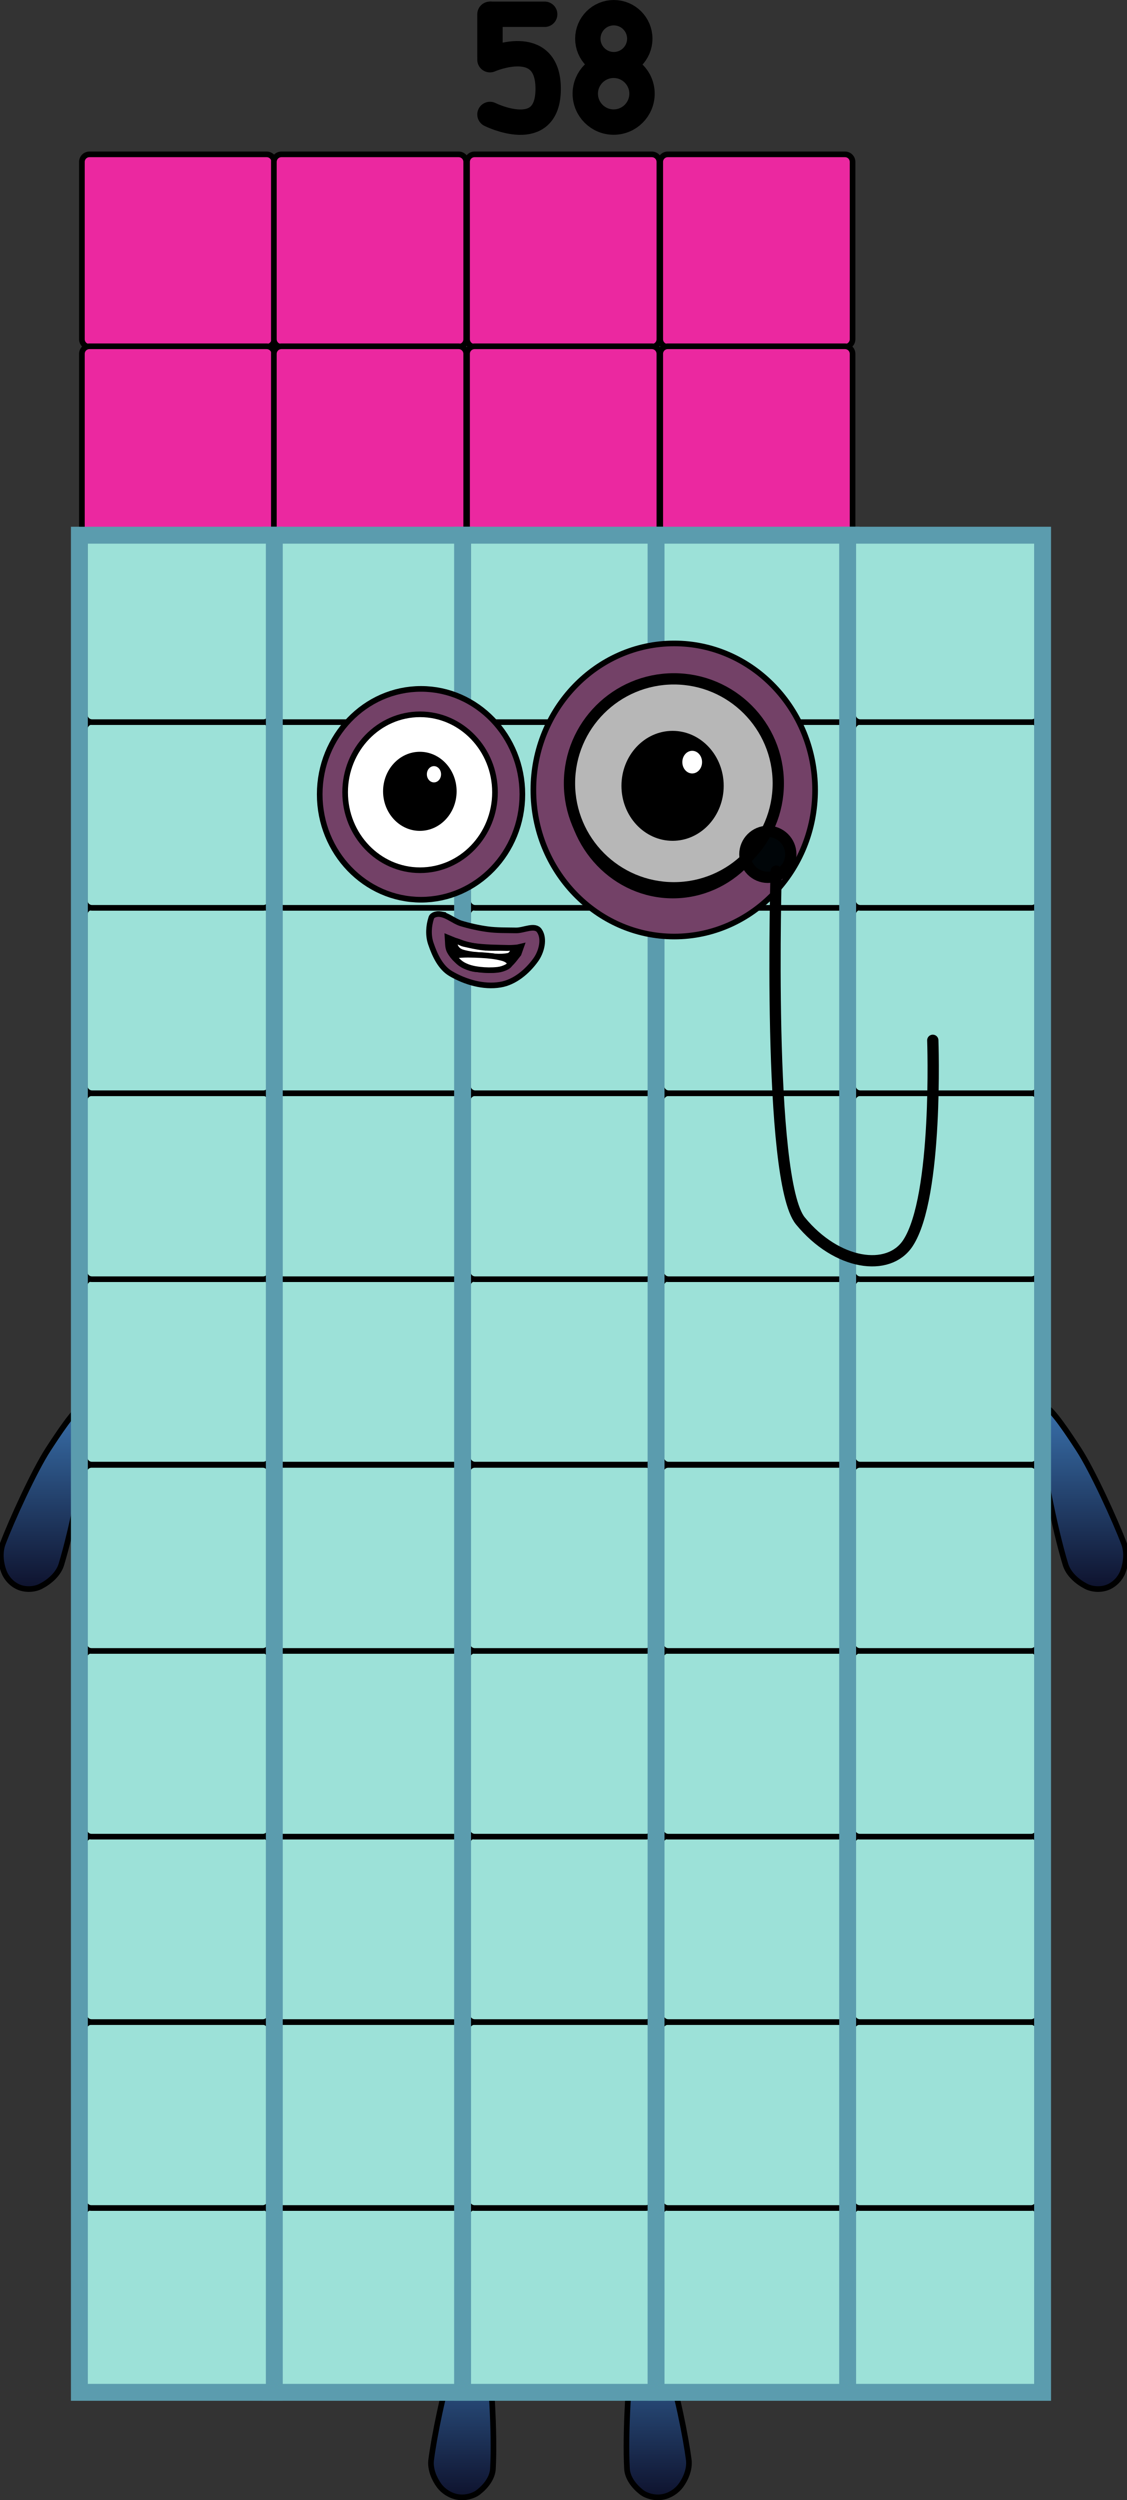 <svg version="1.1" xmlns="http://www.w3.org/2000/svg" xmlns:xlink="http://www.w3.org/1999/xlink" width="199.991" height="443.372" viewBox="0,0,199.991,443.372"><rect x="0" y="0" width="199.991" height="443.372" fill="#333333" stroke="none"/><defs><linearGradient x1="332" y1="206.831" x2="332" y2="239.237" gradientUnits="userSpaceOnUse" id="color-1"><stop offset="0" stop-color="#3971ac"/><stop offset="1" stop-color="#0e122d"/></linearGradient><linearGradient x1="148" y1="206.831" x2="148" y2="239.237" gradientUnits="userSpaceOnUse" id="color-2"><stop offset="0" stop-color="#3971ac"/><stop offset="1" stop-color="#0e122d"/></linearGradient><linearGradient x1="256.733" y1="368.95" x2="256.733" y2="400.311" gradientUnits="userSpaceOnUse" id="color-3"><stop offset="0" stop-color="#3971ac"/><stop offset="1" stop-color="#0e122d"/></linearGradient><linearGradient x1="222.04" y1="368.95" x2="222.04" y2="400.311" gradientUnits="userSpaceOnUse" id="color-4"><stop offset="0" stop-color="#3971ac"/><stop offset="1" stop-color="#0e122d"/></linearGradient></defs><g transform="translate(-140.019,42.561)"><g data-paper-data="{&quot;isPaintingLayer&quot;:true}" stroke-linejoin="miter" stroke-miterlimit="10" stroke-dasharray="" stroke-dashoffset="0" style="mix-blend-mode: normal"><path d="M325.509,206.9c1.241,0.38 4.321,5.11 5.923,7.565c2.442,3.742 6.539,12.693 8.077,16.789c0.541,1.53 0.362,3.391 -0.24,4.946c-0.433,1.118 -1.423,2.235 -2.702,2.731c-1.278,0.496 -2.792,0.359 -3.849,-0.192c-1.575,-0.823 -3.1,-2.166 -3.62,-3.846c-1.946,-6.348 -4.326,-18.283 -4.876,-25.072c-0.138,-1.697 -0.121,-3.353 1.287,-2.921z" data-paper-data="{&quot;origRot&quot;:0,&quot;index&quot;:null}" fill="url(#color-1)" fill-rule="nonzero" stroke="#000000" stroke-width="1" stroke-linecap="butt"/><path d="M154.491,206.9c1.408,-0.431 1.424,1.224 1.287,2.921c-0.55,6.788 -2.93,18.723 -4.876,25.072c-0.52,1.68 -2.045,3.023 -3.62,3.846c-1.058,0.551 -2.571,0.687 -3.849,0.192c-1.278,-0.496 -2.269,-1.613 -2.702,-2.731c-0.602,-1.555 -0.782,-3.416 -0.24,-4.946c1.538,-4.096 5.635,-13.047 8.077,-16.789c1.601,-2.455 4.682,-7.185 5.923,-7.565z" data-paper-data="{&quot;origRot&quot;:0,&quot;index&quot;:null}" fill="url(#color-2)" fill-rule="nonzero" stroke="#000000" stroke-width="1" stroke-linecap="butt"/><path d="M254.632,369.102c1.11,0.567 2.941,5.424 3.893,7.945c1.453,3.844 3.239,12.727 3.731,16.732c0.151,1.49 -0.476,3.154 -1.439,4.462c-0.693,0.941 -1.925,1.783 -3.284,2.006c-1.36,0.224 -2.793,-0.17 -3.683,-0.86c-1.326,-1.03 -2.476,-2.525 -2.569,-4.148c-0.337,-6.129 0.268,-17.424 1.392,-23.706c0.281,-1.57 0.7,-3.075 1.96,-2.432z" data-paper-data="{&quot;origRot&quot;:0,&quot;index&quot;:null}" fill="url(#color-3)" fill-rule="nonzero" stroke="#000000" stroke-width="1" stroke-linecap="butt"/><path d="M224.141,369.102c1.259,-0.644 1.679,0.862 1.96,2.432c1.123,6.281 1.729,17.576 1.392,23.706c-0.094,1.623 -1.244,3.118 -2.569,4.148c-0.89,0.69 -2.323,1.084 -3.683,0.86c-1.36,-0.224 -2.592,-1.066 -3.284,-2.006c-0.963,-1.309 -1.59,-2.972 -1.439,-4.462c0.491,-4.005 2.277,-12.888 3.731,-16.732c0.953,-2.521 2.784,-7.378 3.893,-7.945z" data-paper-data="{&quot;origRot&quot;:0,&quot;index&quot;:null}" fill="url(#color-4)" fill-rule="nonzero" stroke="#000000" stroke-width="1" stroke-linecap="butt"/><path d="M187.34,-15.188c0.741,0 1.341,0.6 1.341,1.341v31.447c0,0.741 -0.6,1.341 -1.341,1.341h-31.447c-0.356,0 -0.697,-0.141 -0.948,-0.393c-0.251,-0.252 -0.393,-0.593 -0.393,-0.948v-31.447c0,-0.741 0.6,-1.341 1.341,-1.341v0z" data-paper-data="{&quot;index&quot;:null}" fill="#eb28a0" fill-rule="evenodd" stroke="#000000" stroke-width="1" stroke-linecap="square"/><path d="M187.34,18.848c0.741,0 1.341,0.6 1.341,1.341v31.447c0,0.741 -0.6,1.341 -1.341,1.341h-31.447c-0.356,0 -0.697,-0.141 -0.948,-0.393c-0.251,-0.252 -0.393,-0.593 -0.393,-0.948v-31.447c0,-0.741 0.6,-1.341 1.341,-1.341v0z" data-paper-data="{&quot;index&quot;:null}" fill="#eb28a0" fill-rule="evenodd" stroke="#000000" stroke-width="1" stroke-linecap="square"/><path d="M221.407,-15.188c0.741,0 1.341,0.6 1.341,1.341v31.447c0,0.741 -0.6,1.341 -1.341,1.341h-31.447c-0.356,0 -0.697,-0.141 -0.948,-0.393c-0.251,-0.252 -0.393,-0.593 -0.393,-0.948v-31.447c0,-0.741 0.6,-1.341 1.341,-1.341v0z" data-paper-data="{&quot;index&quot;:null}" fill="#eb28a0" fill-rule="evenodd" stroke="#000000" stroke-width="1" stroke-linecap="square"/><path d="M221.407,18.848c0.741,0 1.341,0.6 1.341,1.341v31.447c0,0.741 -0.6,1.341 -1.341,1.341h-31.447c-0.356,0 -0.697,-0.141 -0.948,-0.393c-0.251,-0.252 -0.393,-0.593 -0.393,-0.948v-31.447c0,-0.741 0.6,-1.341 1.341,-1.341v0z" data-paper-data="{&quot;index&quot;:null}" fill="#eb28a0" fill-rule="evenodd" stroke="#000000" stroke-width="1" stroke-linecap="square"/><path d="M255.688,-15.188c0.741,0 1.341,0.6 1.341,1.341v31.447c0,0.741 -0.6,1.341 -1.341,1.341h-31.447c-0.356,0 -0.697,-0.141 -0.948,-0.393c-0.251,-0.252 -0.393,-0.593 -0.393,-0.948v-31.447c0,-0.741 0.6,-1.341 1.341,-1.341v0z" data-paper-data="{&quot;index&quot;:null}" fill="#eb28a0" fill-rule="evenodd" stroke="#000000" stroke-width="1" stroke-linecap="square"/><path d="M255.688,18.848c0.741,0 1.341,0.6 1.341,1.341v31.447c0,0.741 -0.6,1.341 -1.341,1.341h-31.447c-0.356,0 -0.697,-0.141 -0.948,-0.393c-0.251,-0.252 -0.393,-0.593 -0.393,-0.948v-31.447c0,-0.741 0.6,-1.341 1.341,-1.341v0z" data-paper-data="{&quot;index&quot;:null}" fill="#eb28a0" fill-rule="evenodd" stroke="#000000" stroke-width="1" stroke-linecap="square"/><path d="M289.969,-15.188c0.741,0 1.341,0.6 1.341,1.341v31.447c0,0.741 -0.6,1.341 -1.341,1.341h-31.447c-0.356,0 -0.697,-0.141 -0.948,-0.393c-0.251,-0.252 -0.393,-0.593 -0.393,-0.948v-31.447c0,-0.741 0.6,-1.341 1.341,-1.341v0z" data-paper-data="{&quot;index&quot;:null}" fill="#eb28a0" fill-rule="evenodd" stroke="#000000" stroke-width="1" stroke-linecap="square"/><path d="M289.969,18.848c0.741,0 1.341,0.6 1.341,1.341v31.447c0,0.741 -0.6,1.341 -1.341,1.341h-31.447c-0.356,0 -0.697,-0.141 -0.948,-0.393c-0.251,-0.252 -0.393,-0.593 -0.393,-0.948v-31.447c0,-0.741 0.6,-1.341 1.341,-1.341v0z" data-paper-data="{&quot;index&quot;:null}" fill="#eb28a0" fill-rule="evenodd" stroke="#000000" stroke-width="1" stroke-linecap="square"/><g><path d="M188.939,350.18c0,-0.716 0.58,-1.296 1.296,-1.296h30.4c0.716,0 1.296,0.58 1.296,1.296v30.4c0,0.344 -0.137,0.674 -0.38,0.917c-0.243,0.243 -0.573,0.38 -0.917,0.38h-30.4c-0.716,0 -1.296,-0.58 -1.296,-1.296v0z" data-paper-data="{&quot;origPos&quot;:null,&quot;index&quot;:null}" fill="#9ce1d8" fill-rule="evenodd" stroke="#000000" stroke-width="1" stroke-linecap="square"/><path d="M188.939,317.303c0,-0.716 0.58,-1.296 1.296,-1.296h30.4c0.716,0 1.296,0.58 1.296,1.296v30.4c0,0.344 -0.137,0.674 -0.38,0.917c-0.243,0.243 -0.573,0.38 -0.917,0.38h-30.4c-0.716,0 -1.296,-0.58 -1.296,-1.296v0z" data-paper-data="{&quot;origPos&quot;:null,&quot;index&quot;:null}" fill="#9ce1d8" fill-rule="evenodd" stroke="#000000" stroke-width="1" stroke-linecap="square"/><path d="M188.97,284.325c0,-0.716 0.58,-1.296 1.296,-1.296h30.4c0.716,0 1.296,0.58 1.296,1.296v30.4c0,0.344 -0.137,0.674 -0.38,0.917c-0.243,0.243 -0.573,0.38 -0.917,0.38h-30.4c-0.716,0 -1.296,-0.58 -1.296,-1.296v0z" data-paper-data="{&quot;origPos&quot;:null,&quot;index&quot;:null}" fill="#9ce1d8" fill-rule="evenodd" stroke="#000000" stroke-width="1" stroke-linecap="square"/><path d="M188.97,251.448c0,-0.716 0.58,-1.296 1.296,-1.296h30.4c0.716,0 1.296,0.58 1.296,1.296v30.4c0,0.344 -0.137,0.674 -0.38,0.917c-0.243,0.243 -0.573,0.38 -0.917,0.38h-30.4c-0.716,0 -1.296,-0.58 -1.296,-1.296v0z" data-paper-data="{&quot;origPos&quot;:null,&quot;index&quot;:null}" fill="#9ce1d8" fill-rule="evenodd" stroke="#000000" stroke-width="1" stroke-linecap="square"/><path d="M188.97,218.515c0,-0.716 0.58,-1.296 1.296,-1.296h30.4c0.716,0 1.296,0.58 1.296,1.296v30.4c0,0.344 -0.137,0.674 -0.38,0.917c-0.243,0.243 -0.573,0.38 -0.917,0.38h-30.4c-0.716,0 -1.296,-0.58 -1.296,-1.296v0z" data-paper-data="{&quot;origPos&quot;:null,&quot;index&quot;:null}" fill="#9ce1d8" fill-rule="evenodd" stroke="#000000" stroke-width="1" stroke-linecap="square"/><path d="M189.034,185.469c0,-0.716 0.58,-1.296 1.296,-1.296h30.4c0.716,0 1.296,0.58 1.296,1.296v30.4c0,0.344 -0.137,0.674 -0.38,0.917c-0.243,0.243 -0.573,0.38 -0.917,0.38h-30.4c-0.716,0 -1.296,-0.58 -1.296,-1.296v0z" data-paper-data="{&quot;origPos&quot;:null,&quot;index&quot;:null}" fill="#9ce1d8" fill-rule="evenodd" stroke="#000000" stroke-width="1" stroke-linecap="square"/><path d="M189.034,152.592c0,-0.716 0.58,-1.296 1.296,-1.296h30.4c0.716,0 1.296,0.58 1.296,1.296v30.4c0,0.344 -0.137,0.674 -0.38,0.917c-0.243,0.243 -0.573,0.38 -0.917,0.38h-30.4c-0.716,0 -1.296,-0.58 -1.296,-1.296v0z" data-paper-data="{&quot;origPos&quot;:null,&quot;index&quot;:null}" fill="#9ce1d8" fill-rule="evenodd" stroke="#000000" stroke-width="1" stroke-linecap="square"/><path d="M189.064,119.614c0,-0.716 0.58,-1.296 1.296,-1.296h30.4c0.716,0 1.296,0.58 1.296,1.296v30.4c0,0.344 -0.137,0.674 -0.38,0.917c-0.243,0.243 -0.573,0.38 -0.917,0.38h-30.4c-0.716,0 -1.296,-0.58 -1.296,-1.296v0z" data-paper-data="{&quot;origPos&quot;:null,&quot;index&quot;:null}" fill="#9ce1d8" fill-rule="evenodd" stroke="#000000" stroke-width="1" stroke-linecap="square"/><path d="M189.064,86.737c0,-0.716 0.58,-1.296 1.296,-1.296h30.4c0.716,0 1.296,0.58 1.296,1.296v30.4c0,0.344 -0.137,0.674 -0.38,0.917c-0.243,0.243 -0.573,0.38 -0.917,0.38h-30.4c-0.716,0 -1.296,-0.58 -1.296,-1.296v0z" data-paper-data="{&quot;origPos&quot;:null,&quot;index&quot;:null}" fill="#9ce1d8" fill-rule="evenodd" stroke="#000000" stroke-width="1" stroke-linecap="square"/><path d="M189.064,53.804c0,-0.716 0.58,-1.296 1.296,-1.296h30.4c0.716,0 1.296,0.58 1.296,1.296v30.4c0,0.344 -0.137,0.674 -0.38,0.917c-0.243,0.243 -0.573,0.38 -0.917,0.38h-30.4c-0.716,0 -1.296,-0.58 -1.296,-1.296v0z" data-paper-data="{&quot;origPos&quot;:null,&quot;index&quot;:null}" fill="#9ce1d8" fill-rule="evenodd" stroke="#000000" stroke-width="1" stroke-linecap="square"/><path d="M188.106,381.685v-329.335h34.591v329.335z" data-paper-data="{&quot;origPos&quot;:null}" fill="none" fill-rule="nonzero" stroke="#5b9cae" stroke-width="3" stroke-linecap="butt"/></g><g><path d="M154.939,350.18c0,-0.716 0.58,-1.296 1.296,-1.296h30.4c0.716,0 1.296,0.58 1.296,1.296v30.4c0,0.344 -0.137,0.674 -0.38,0.917c-0.243,0.243 -0.573,0.38 -0.917,0.38h-30.4c-0.716,0 -1.296,-0.58 -1.296,-1.296v0z" data-paper-data="{&quot;origPos&quot;:null,&quot;index&quot;:null}" fill="#9ce1d8" fill-rule="evenodd" stroke="#000000" stroke-width="1" stroke-linecap="square"/><path d="M154.939,317.303c0,-0.716 0.58,-1.296 1.296,-1.296h30.4c0.716,0 1.296,0.58 1.296,1.296v30.4c0,0.344 -0.137,0.674 -0.38,0.917c-0.243,0.243 -0.573,0.38 -0.917,0.38h-30.4c-0.716,0 -1.296,-0.58 -1.296,-1.296v0z" data-paper-data="{&quot;origPos&quot;:null,&quot;index&quot;:null}" fill="#9ce1d8" fill-rule="evenodd" stroke="#000000" stroke-width="1" stroke-linecap="square"/><path d="M154.97,284.325c0,-0.716 0.58,-1.296 1.296,-1.296h30.4c0.716,0 1.296,0.58 1.296,1.296v30.4c0,0.344 -0.137,0.674 -0.38,0.917c-0.243,0.243 -0.573,0.38 -0.917,0.38h-30.4c-0.716,0 -1.296,-0.58 -1.296,-1.296v0z" data-paper-data="{&quot;origPos&quot;:null,&quot;index&quot;:null}" fill="#9ce1d8" fill-rule="evenodd" stroke="#000000" stroke-width="1" stroke-linecap="square"/><path d="M154.97,251.448c0,-0.716 0.58,-1.296 1.296,-1.296h30.4c0.716,0 1.296,0.58 1.296,1.296v30.4c0,0.344 -0.137,0.674 -0.38,0.917c-0.243,0.243 -0.573,0.38 -0.917,0.38h-30.4c-0.716,0 -1.296,-0.58 -1.296,-1.296v0z" data-paper-data="{&quot;origPos&quot;:null,&quot;index&quot;:null}" fill="#9ce1d8" fill-rule="evenodd" stroke="#000000" stroke-width="1" stroke-linecap="square"/><path d="M154.97,218.515c0,-0.716 0.58,-1.296 1.296,-1.296h30.4c0.716,0 1.296,0.58 1.296,1.296v30.4c0,0.344 -0.137,0.674 -0.38,0.917c-0.243,0.243 -0.573,0.38 -0.917,0.38h-30.4c-0.716,0 -1.296,-0.58 -1.296,-1.296v0z" data-paper-data="{&quot;origPos&quot;:null,&quot;index&quot;:null}" fill="#9ce1d8" fill-rule="evenodd" stroke="#000000" stroke-width="1" stroke-linecap="square"/><path d="M155.034,185.469c0,-0.716 0.58,-1.296 1.296,-1.296h30.4c0.716,0 1.296,0.58 1.296,1.296v30.4c0,0.344 -0.137,0.674 -0.38,0.917c-0.243,0.243 -0.573,0.38 -0.917,0.38h-30.4c-0.716,0 -1.296,-0.58 -1.296,-1.296v0z" data-paper-data="{&quot;origPos&quot;:null,&quot;index&quot;:null}" fill="#9ce1d8" fill-rule="evenodd" stroke="#000000" stroke-width="1" stroke-linecap="square"/><path d="M155.034,152.592c0,-0.716 0.58,-1.296 1.296,-1.296h30.4c0.716,0 1.296,0.58 1.296,1.296v30.4c0,0.344 -0.137,0.674 -0.38,0.917c-0.243,0.243 -0.573,0.38 -0.917,0.38h-30.4c-0.716,0 -1.296,-0.58 -1.296,-1.296v0z" data-paper-data="{&quot;origPos&quot;:null,&quot;index&quot;:null}" fill="#9ce1d8" fill-rule="evenodd" stroke="#000000" stroke-width="1" stroke-linecap="square"/><path d="M155.064,119.614c0,-0.716 0.58,-1.296 1.296,-1.296h30.4c0.716,0 1.296,0.58 1.296,1.296v30.4c0,0.344 -0.137,0.674 -0.38,0.917c-0.243,0.243 -0.573,0.38 -0.917,0.38h-30.4c-0.716,0 -1.296,-0.58 -1.296,-1.296v0z" data-paper-data="{&quot;origPos&quot;:null,&quot;index&quot;:null}" fill="#9ce1d8" fill-rule="evenodd" stroke="#000000" stroke-width="1" stroke-linecap="square"/><path d="M155.064,86.737c0,-0.716 0.58,-1.296 1.296,-1.296h30.4c0.716,0 1.296,0.58 1.296,1.296v30.4c0,0.344 -0.137,0.674 -0.38,0.917c-0.243,0.243 -0.573,0.38 -0.917,0.38h-30.4c-0.716,0 -1.296,-0.58 -1.296,-1.296v0z" data-paper-data="{&quot;origPos&quot;:null,&quot;index&quot;:null}" fill="#9ce1d8" fill-rule="evenodd" stroke="#000000" stroke-width="1" stroke-linecap="square"/><path d="M155.064,53.804c0,-0.716 0.58,-1.296 1.296,-1.296h30.4c0.716,0 1.296,0.58 1.296,1.296v30.4c0,0.344 -0.137,0.674 -0.38,0.917c-0.243,0.243 -0.573,0.38 -0.917,0.38h-30.4c-0.716,0 -1.296,-0.58 -1.296,-1.296v0z" data-paper-data="{&quot;origPos&quot;:null,&quot;index&quot;:null}" fill="#9ce1d8" fill-rule="evenodd" stroke="#000000" stroke-width="1" stroke-linecap="square"/><path d="M154.106,381.685v-329.335h34.591v329.335z" data-paper-data="{&quot;origPos&quot;:null}" fill="none" fill-rule="nonzero" stroke="#5b9cae" stroke-width="3" stroke-linecap="butt"/></g><g><path d="M222.939,350.18c0,-0.716 0.58,-1.296 1.296,-1.296h30.4c0.716,0 1.296,0.58 1.296,1.296v30.4c0,0.344 -0.137,0.674 -0.38,0.917c-0.243,0.243 -0.573,0.38 -0.917,0.38h-30.4c-0.716,0 -1.296,-0.58 -1.296,-1.296v0z" data-paper-data="{&quot;origPos&quot;:null,&quot;index&quot;:null}" fill="#9ce1d8" fill-rule="evenodd" stroke="#000000" stroke-width="1" stroke-linecap="square"/><path d="M222.939,317.303c0,-0.716 0.58,-1.296 1.296,-1.296h30.4c0.716,0 1.296,0.58 1.296,1.296v30.4c0,0.344 -0.137,0.674 -0.38,0.917c-0.243,0.243 -0.573,0.38 -0.917,0.38h-30.4c-0.716,0 -1.296,-0.58 -1.296,-1.296v0z" data-paper-data="{&quot;origPos&quot;:null,&quot;index&quot;:null}" fill="#9ce1d8" fill-rule="evenodd" stroke="#000000" stroke-width="1" stroke-linecap="square"/><path d="M222.97,284.325c0,-0.716 0.58,-1.296 1.296,-1.296h30.4c0.716,0 1.296,0.58 1.296,1.296v30.4c0,0.344 -0.137,0.674 -0.38,0.917c-0.243,0.243 -0.573,0.38 -0.917,0.38h-30.4c-0.716,0 -1.296,-0.58 -1.296,-1.296v0z" data-paper-data="{&quot;origPos&quot;:null,&quot;index&quot;:null}" fill="#9ce1d8" fill-rule="evenodd" stroke="#000000" stroke-width="1" stroke-linecap="square"/><path d="M222.97,251.448c0,-0.716 0.58,-1.296 1.296,-1.296h30.4c0.716,0 1.296,0.58 1.296,1.296v30.4c0,0.344 -0.137,0.674 -0.38,0.917c-0.243,0.243 -0.573,0.38 -0.917,0.38h-30.4c-0.716,0 -1.296,-0.58 -1.296,-1.296v0z" data-paper-data="{&quot;origPos&quot;:null,&quot;index&quot;:null}" fill="#9ce1d8" fill-rule="evenodd" stroke="#000000" stroke-width="1" stroke-linecap="square"/><path d="M222.97,218.515c0,-0.716 0.58,-1.296 1.296,-1.296h30.4c0.716,0 1.296,0.58 1.296,1.296v30.4c0,0.344 -0.137,0.674 -0.38,0.917c-0.243,0.243 -0.573,0.38 -0.917,0.38h-30.4c-0.716,0 -1.296,-0.58 -1.296,-1.296v0z" data-paper-data="{&quot;origPos&quot;:null,&quot;index&quot;:null}" fill="#9ce1d8" fill-rule="evenodd" stroke="#000000" stroke-width="1" stroke-linecap="square"/><path d="M223.034,185.469c0,-0.716 0.58,-1.296 1.296,-1.296h30.4c0.716,0 1.296,0.58 1.296,1.296v30.4c0,0.344 -0.137,0.674 -0.38,0.917c-0.243,0.243 -0.573,0.38 -0.917,0.38h-30.4c-0.716,0 -1.296,-0.58 -1.296,-1.296v0z" data-paper-data="{&quot;origPos&quot;:null,&quot;index&quot;:null}" fill="#9ce1d8" fill-rule="evenodd" stroke="#000000" stroke-width="1" stroke-linecap="square"/><path d="M223.034,152.592c0,-0.716 0.58,-1.296 1.296,-1.296h30.4c0.716,0 1.296,0.58 1.296,1.296v30.4c0,0.344 -0.137,0.674 -0.38,0.917c-0.243,0.243 -0.573,0.38 -0.917,0.38h-30.4c-0.716,0 -1.296,-0.58 -1.296,-1.296v0z" data-paper-data="{&quot;origPos&quot;:null,&quot;index&quot;:null}" fill="#9ce1d8" fill-rule="evenodd" stroke="#000000" stroke-width="1" stroke-linecap="square"/><path d="M223.064,119.614c0,-0.716 0.58,-1.296 1.296,-1.296h30.4c0.716,0 1.296,0.58 1.296,1.296v30.4c0,0.344 -0.137,0.674 -0.38,0.917c-0.243,0.243 -0.573,0.38 -0.917,0.38h-30.4c-0.716,0 -1.296,-0.58 -1.296,-1.296v0z" data-paper-data="{&quot;origPos&quot;:null,&quot;index&quot;:null}" fill="#9ce1d8" fill-rule="evenodd" stroke="#000000" stroke-width="1" stroke-linecap="square"/><path d="M223.064,86.737c0,-0.716 0.58,-1.296 1.296,-1.296h30.4c0.716,0 1.296,0.58 1.296,1.296v30.4c0,0.344 -0.137,0.674 -0.38,0.917c-0.243,0.243 -0.573,0.38 -0.917,0.38h-30.4c-0.716,0 -1.296,-0.58 -1.296,-1.296v0z" data-paper-data="{&quot;origPos&quot;:null,&quot;index&quot;:null}" fill="#9ce1d8" fill-rule="evenodd" stroke="#000000" stroke-width="1" stroke-linecap="square"/><path d="M223.064,53.804c0,-0.716 0.58,-1.296 1.296,-1.296h30.4c0.716,0 1.296,0.58 1.296,1.296v30.4c0,0.344 -0.137,0.674 -0.38,0.917c-0.243,0.243 -0.573,0.38 -0.917,0.38h-30.4c-0.716,0 -1.296,-0.58 -1.296,-1.296v0z" data-paper-data="{&quot;origPos&quot;:null,&quot;index&quot;:null}" fill="#9ce1d8" fill-rule="evenodd" stroke="#000000" stroke-width="1" stroke-linecap="square"/><path d="M222.106,381.685v-329.335h34.591v329.335z" data-paper-data="{&quot;origPos&quot;:null}" fill="none" fill-rule="nonzero" stroke="#5b9cae" stroke-width="3" stroke-linecap="butt"/></g><g><path d="M257.273,350.18c0,-0.716 0.58,-1.296 1.296,-1.296h30.4c0.716,0 1.296,0.58 1.296,1.296v30.4c0,0.344 -0.137,0.674 -0.38,0.917c-0.243,0.243 -0.573,0.38 -0.917,0.38h-30.4c-0.716,0 -1.296,-0.58 -1.296,-1.296v0z" data-paper-data="{&quot;origPos&quot;:null,&quot;index&quot;:null}" fill="#9ce1d8" fill-rule="evenodd" stroke="#000000" stroke-width="1" stroke-linecap="square"/><path d="M257.273,317.303c0,-0.716 0.58,-1.296 1.296,-1.296h30.4c0.716,0 1.296,0.58 1.296,1.296v30.4c0,0.344 -0.137,0.674 -0.38,0.917c-0.243,0.243 -0.573,0.38 -0.917,0.38h-30.4c-0.716,0 -1.296,-0.58 -1.296,-1.296v0z" data-paper-data="{&quot;origPos&quot;:null,&quot;index&quot;:null}" fill="#9ce1d8" fill-rule="evenodd" stroke="#000000" stroke-width="1" stroke-linecap="square"/><path d="M257.303,284.325c0,-0.716 0.58,-1.296 1.296,-1.296h30.4c0.716,0 1.296,0.58 1.296,1.296v30.4c0,0.344 -0.137,0.674 -0.38,0.917c-0.243,0.243 -0.573,0.38 -0.917,0.38h-30.4c-0.716,0 -1.296,-0.58 -1.296,-1.296v0z" data-paper-data="{&quot;origPos&quot;:null,&quot;index&quot;:null}" fill="#9ce1d8" fill-rule="evenodd" stroke="#000000" stroke-width="1" stroke-linecap="square"/><path d="M257.303,251.448c0,-0.716 0.58,-1.296 1.296,-1.296h30.4c0.716,0 1.296,0.58 1.296,1.296v30.4c0,0.344 -0.137,0.674 -0.38,0.917c-0.243,0.243 -0.573,0.38 -0.917,0.38h-30.4c-0.716,0 -1.296,-0.58 -1.296,-1.296v0z" data-paper-data="{&quot;origPos&quot;:null,&quot;index&quot;:null}" fill="#9ce1d8" fill-rule="evenodd" stroke="#000000" stroke-width="1" stroke-linecap="square"/><path d="M257.303,218.515c0,-0.716 0.58,-1.296 1.296,-1.296h30.4c0.716,0 1.296,0.58 1.296,1.296v30.4c0,0.344 -0.137,0.674 -0.38,0.917c-0.243,0.243 -0.573,0.38 -0.917,0.38h-30.4c-0.716,0 -1.296,-0.58 -1.296,-1.296v0z" data-paper-data="{&quot;origPos&quot;:null,&quot;index&quot;:null}" fill="#9ce1d8" fill-rule="evenodd" stroke="#000000" stroke-width="1" stroke-linecap="square"/><path d="M257.367,185.469c0,-0.716 0.58,-1.296 1.296,-1.296h30.4c0.716,0 1.296,0.58 1.296,1.296v30.4c0,0.344 -0.137,0.674 -0.38,0.917c-0.243,0.243 -0.573,0.38 -0.917,0.38h-30.4c-0.716,0 -1.296,-0.58 -1.296,-1.296v0z" data-paper-data="{&quot;origPos&quot;:null,&quot;index&quot;:null}" fill="#9ce1d8" fill-rule="evenodd" stroke="#000000" stroke-width="1" stroke-linecap="square"/><path d="M257.367,152.592c0,-0.716 0.58,-1.296 1.296,-1.296h30.4c0.716,0 1.296,0.58 1.296,1.296v30.4c0,0.344 -0.137,0.674 -0.38,0.917c-0.243,0.243 -0.573,0.38 -0.917,0.38h-30.4c-0.716,0 -1.296,-0.58 -1.296,-1.296v0z" data-paper-data="{&quot;origPos&quot;:null,&quot;index&quot;:null}" fill="#9ce1d8" fill-rule="evenodd" stroke="#000000" stroke-width="1" stroke-linecap="square"/><path d="M257.398,119.614c0,-0.716 0.58,-1.296 1.296,-1.296h30.4c0.716,0 1.296,0.58 1.296,1.296v30.4c0,0.344 -0.137,0.674 -0.38,0.917c-0.243,0.243 -0.573,0.38 -0.917,0.38h-30.4c-0.716,0 -1.296,-0.58 -1.296,-1.296v0z" data-paper-data="{&quot;origPos&quot;:null,&quot;index&quot;:null}" fill="#9ce1d8" fill-rule="evenodd" stroke="#000000" stroke-width="1" stroke-linecap="square"/><path d="M257.398,86.737c0,-0.716 0.58,-1.296 1.296,-1.296h30.4c0.716,0 1.296,0.58 1.296,1.296v30.4c0,0.344 -0.137,0.674 -0.38,0.917c-0.243,0.243 -0.573,0.38 -0.917,0.38h-30.4c-0.716,0 -1.296,-0.58 -1.296,-1.296v0z" data-paper-data="{&quot;origPos&quot;:null,&quot;index&quot;:null}" fill="#9ce1d8" fill-rule="evenodd" stroke="#000000" stroke-width="1" stroke-linecap="square"/><path d="M257.398,53.804c0,-0.716 0.58,-1.296 1.296,-1.296h30.4c0.716,0 1.296,0.58 1.296,1.296v30.4c0,0.344 -0.137,0.674 -0.38,0.917c-0.243,0.243 -0.573,0.38 -0.917,0.38h-30.4c-0.716,0 -1.296,-0.58 -1.296,-1.296v0z" data-paper-data="{&quot;origPos&quot;:null,&quot;index&quot;:null}" fill="#9ce1d8" fill-rule="evenodd" stroke="#000000" stroke-width="1" stroke-linecap="square"/><path d="M256.439,381.685v-329.335h34.591v329.335z" data-paper-data="{&quot;origPos&quot;:null}" fill="none" fill-rule="nonzero" stroke="#5b9cae" stroke-width="3" stroke-linecap="butt"/></g><g><path d="M291.273,350.18c0,-0.716 0.58,-1.296 1.296,-1.296h30.4c0.716,0 1.296,0.58 1.296,1.296v30.4c0,0.344 -0.137,0.674 -0.38,0.917c-0.243,0.243 -0.573,0.38 -0.917,0.38h-30.4c-0.716,0 -1.296,-0.58 -1.296,-1.296v0z" data-paper-data="{&quot;origPos&quot;:null,&quot;index&quot;:null}" fill="#9ce1d8" fill-rule="evenodd" stroke="#000000" stroke-width="1" stroke-linecap="square"/><path d="M291.273,317.303c0,-0.716 0.58,-1.296 1.296,-1.296h30.4c0.716,0 1.296,0.58 1.296,1.296v30.4c0,0.344 -0.137,0.674 -0.38,0.917c-0.243,0.243 -0.573,0.38 -0.917,0.38h-30.4c-0.716,0 -1.296,-0.58 -1.296,-1.296v0z" data-paper-data="{&quot;origPos&quot;:null,&quot;index&quot;:null}" fill="#9ce1d8" fill-rule="evenodd" stroke="#000000" stroke-width="1" stroke-linecap="square"/><path d="M291.303,284.325c0,-0.716 0.58,-1.296 1.296,-1.296h30.4c0.716,0 1.296,0.58 1.296,1.296v30.4c0,0.344 -0.137,0.674 -0.38,0.917c-0.243,0.243 -0.573,0.38 -0.917,0.38h-30.4c-0.716,0 -1.296,-0.58 -1.296,-1.296v0z" data-paper-data="{&quot;origPos&quot;:null,&quot;index&quot;:null}" fill="#9ce1d8" fill-rule="evenodd" stroke="#000000" stroke-width="1" stroke-linecap="square"/><path d="M291.303,251.448c0,-0.716 0.58,-1.296 1.296,-1.296h30.4c0.716,0 1.296,0.58 1.296,1.296v30.4c0,0.344 -0.137,0.674 -0.38,0.917c-0.243,0.243 -0.573,0.38 -0.917,0.38h-30.4c-0.716,0 -1.296,-0.58 -1.296,-1.296v0z" data-paper-data="{&quot;origPos&quot;:null,&quot;index&quot;:null}" fill="#9ce1d8" fill-rule="evenodd" stroke="#000000" stroke-width="1" stroke-linecap="square"/><path d="M291.303,218.515c0,-0.716 0.58,-1.296 1.296,-1.296h30.4c0.716,0 1.296,0.58 1.296,1.296v30.4c0,0.344 -0.137,0.674 -0.38,0.917c-0.243,0.243 -0.573,0.38 -0.917,0.38h-30.4c-0.716,0 -1.296,-0.58 -1.296,-1.296v0z" data-paper-data="{&quot;origPos&quot;:null,&quot;index&quot;:null}" fill="#9ce1d8" fill-rule="evenodd" stroke="#000000" stroke-width="1" stroke-linecap="square"/><path d="M291.367,185.469c0,-0.716 0.58,-1.296 1.296,-1.296h30.4c0.716,0 1.296,0.58 1.296,1.296v30.4c0,0.344 -0.137,0.674 -0.38,0.917c-0.243,0.243 -0.573,0.38 -0.917,0.38h-30.4c-0.716,0 -1.296,-0.58 -1.296,-1.296v0z" data-paper-data="{&quot;origPos&quot;:null,&quot;index&quot;:null}" fill="#9ce1d8" fill-rule="evenodd" stroke="#000000" stroke-width="1" stroke-linecap="square"/><path d="M291.367,152.592c0,-0.716 0.58,-1.296 1.296,-1.296h30.4c0.716,0 1.296,0.58 1.296,1.296v30.4c0,0.344 -0.137,0.674 -0.38,0.917c-0.243,0.243 -0.573,0.38 -0.917,0.38h-30.4c-0.716,0 -1.296,-0.58 -1.296,-1.296v0z" data-paper-data="{&quot;origPos&quot;:null,&quot;index&quot;:null}" fill="#9ce1d8" fill-rule="evenodd" stroke="#000000" stroke-width="1" stroke-linecap="square"/><path d="M291.398,119.614c0,-0.716 0.58,-1.296 1.296,-1.296h30.4c0.716,0 1.296,0.58 1.296,1.296v30.4c0,0.344 -0.137,0.674 -0.38,0.917c-0.243,0.243 -0.573,0.38 -0.917,0.38h-30.4c-0.716,0 -1.296,-0.58 -1.296,-1.296v0z" data-paper-data="{&quot;origPos&quot;:null,&quot;index&quot;:null}" fill="#9ce1d8" fill-rule="evenodd" stroke="#000000" stroke-width="1" stroke-linecap="square"/><path d="M291.398,86.737c0,-0.716 0.58,-1.296 1.296,-1.296h30.4c0.716,0 1.296,0.58 1.296,1.296v30.4c0,0.344 -0.137,0.674 -0.38,0.917c-0.243,0.243 -0.573,0.38 -0.917,0.38h-30.4c-0.716,0 -1.296,-0.58 -1.296,-1.296v0z" data-paper-data="{&quot;origPos&quot;:null,&quot;index&quot;:null}" fill="#9ce1d8" fill-rule="evenodd" stroke="#000000" stroke-width="1" stroke-linecap="square"/><path d="M291.398,53.804c0,-0.716 0.58,-1.296 1.296,-1.296h30.4c0.716,0 1.296,0.58 1.296,1.296v30.4c0,0.344 -0.137,0.674 -0.38,0.917c-0.243,0.243 -0.573,0.38 -0.917,0.38h-30.4c-0.716,0 -1.296,-0.58 -1.296,-1.296v0z" data-paper-data="{&quot;origPos&quot;:null,&quot;index&quot;:null}" fill="#9ce1d8" fill-rule="evenodd" stroke="#000000" stroke-width="1" stroke-linecap="square"/><path d="M290.439,381.685v-329.335h34.591v329.335z" data-paper-data="{&quot;origPos&quot;:null}" fill="none" fill-rule="nonzero" stroke="#5b9cae" stroke-width="3" stroke-linecap="butt"/></g><g fill-rule="nonzero"><g stroke="#000000" stroke-width="1" stroke-linecap="butt"><path d="M214.734,79.603c4.961,0 9.456,2.095 12.711,5.479c3.255,3.385 5.27,8.058 5.27,13.216c0,5.158 -2.015,9.831 -5.27,13.216c-3.255,3.384 -7.75,5.479 -12.711,5.479c-4.961,0 -9.456,-2.095 -12.711,-5.479c-3.255,-3.385 -5.27,-8.058 -5.27,-13.216c0,-5.158 2.015,-9.831 5.27,-13.216c3.255,-3.384 7.75,-5.479 12.711,-5.479z" data-paper-data="{&quot;origPos&quot;:null}" fill="#734167"/><path d="M214.559,84.113c3.669,0 6.992,1.549 9.4,4.052c2.407,2.503 3.897,5.959 3.897,9.773c0,3.814 -1.49,7.27 -3.897,9.773c-2.407,2.503 -5.731,4.052 -9.4,4.052c-3.668,0 -6.992,-1.549 -9.399,-4.052c-2.407,-2.503 -3.897,-5.959 -3.897,-9.773c0,-3.814 1.49,-7.27 3.897,-9.773c2.407,-2.503 5.731,-4.052 9.399,-4.052z" data-paper-data="{&quot;origPos&quot;:null}" fill="#ffffff"/></g><g data-paper-data="{&quot;index&quot;:null}" stroke="none" stroke-width="0" stroke-linecap="butt"><path d="M214.523,90.757c1.8,0 3.431,0.786 4.613,2.055c1.181,1.27 1.912,3.023 1.912,4.958c0,1.935 -0.731,3.688 -1.912,4.958c-1.181,1.27 -2.813,2.055 -4.613,2.055c-1.8,0 -3.432,-0.786 -4.613,-2.055c-1.181,-1.27 -1.913,-3.023 -1.913,-4.958c0,-1.935 0.731,-3.688 1.913,-4.958c1.181,-1.27 2.812,-2.055 4.613,-2.055z" data-paper-data="{&quot;origPos&quot;:null,&quot;index&quot;:null}" fill="#000000"/><path d="M217.918,93.724c0.228,0.262 0.369,0.623 0.369,1.021c0,0.399 -0.141,0.76 -0.369,1.021c-0.228,0.262 -0.543,0.423 -0.891,0.423c-0.348,0 -0.663,-0.162 -0.891,-0.423c-0.228,-0.262 -0.369,-0.623 -0.369,-1.021c0,-0.399 0.141,-0.76 0.369,-1.021c0.228,-0.262 0.543,-0.423 0.891,-0.423c0.348,0 0.663,0.162 0.891,0.423z" data-paper-data="{&quot;origPos&quot;:null,&quot;index&quot;:null}" fill="#ffffff"/></g><g stroke="#000000" stroke-width="1" stroke-linecap="butt"><path d="M259.664,71.542c6.897,0 13.145,2.912 17.671,7.617c4.525,4.705 7.326,11.202 7.326,18.373c0,7.17 -2.802,13.667 -7.326,18.373c-4.525,4.705 -10.774,7.617 -17.671,7.617c-6.896,0 -13.145,-2.912 -17.67,-7.617c-4.525,-4.705 -7.326,-11.202 -7.326,-18.373c0,-7.17 2.801,-13.667 7.326,-18.373c4.525,-4.705 10.774,-7.617 17.67,-7.617z" data-paper-data="{&quot;origPos&quot;:null}" fill="#734167"/><path d="M259.421,77.812c5.1,0 9.721,2.154 13.067,5.632c3.346,3.479 5.418,8.284 5.418,13.586c0,5.302 -2.072,10.107 -5.418,13.586c-3.346,3.479 -7.967,5.632 -13.067,5.632c-5.099,0 -9.72,-2.154 -13.067,-5.632c-3.346,-3.479 -5.417,-8.284 -5.417,-13.586c0,-5.302 2.071,-10.107 5.417,-13.586c3.346,-3.479 7.967,-5.632 13.067,-5.632z" data-paper-data="{&quot;origPos&quot;:null}" fill="#b7b7b7"/></g><g data-paper-data="{&quot;index&quot;:null}" stroke="none" stroke-width="0" stroke-linecap="butt"><path d="M259.371,87.048c2.503,0 4.77,1.092 6.413,2.857c1.642,1.765 2.658,4.202 2.658,6.892c0,2.69 -1.017,5.127 -2.658,6.892c-1.642,1.765 -3.91,2.857 -6.413,2.857c-2.503,0 -4.77,-1.092 -6.413,-2.857c-1.642,-1.765 -2.659,-4.202 -2.659,-6.892c0,-2.69 1.017,-5.127 2.659,-6.892c1.642,-1.765 3.91,-2.857 6.413,-2.857z" data-paper-data="{&quot;origPos&quot;:null,&quot;index&quot;:null}" fill="#000000"/><path d="M264.09,91.172c0.317,0.364 0.513,0.866 0.513,1.42c0,0.554 -0.196,1.056 -0.513,1.42c-0.317,0.364 -0.755,0.589 -1.238,0.589c-0.483,0 -0.921,-0.225 -1.238,-0.589c-0.317,-0.364 -0.513,-0.866 -0.513,-1.42c0,-0.554 0.196,-1.056 0.513,-1.42c0.317,-0.364 0.755,-0.589 1.238,-0.589c0.483,0 0.921,0.225 1.238,0.589z" data-paper-data="{&quot;origPos&quot;:null,&quot;index&quot;:null}" fill="#ffffff"/></g><g data-paper-data="{&quot;index&quot;:null}" stroke="#000000" stroke-width="2"><path d="M276.276,113.022c-2.251,0 -4.076,-1.825 -4.076,-4.076c0,-2.251 1.825,-4.076 4.076,-4.076c2.251,0 4.076,1.825 4.076,4.076c0,2.251 -1.825,4.076 -4.076,4.076z" data-paper-data="{&quot;origPos&quot;:null}" fill="#000508" stroke-linecap="butt"/><path d="M259.602,114.875c-10.232,0 -18.526,-8.294 -18.526,-18.526c0,-10.232 8.294,-18.526 18.526,-18.526c10.232,0 18.526,8.294 18.526,18.526c0,10.232 -8.294,18.526 -18.526,18.526z" data-paper-data="{&quot;origPos&quot;:null}" fill="none" stroke-linecap="butt"/><path d="M305.547,141.923c0,0 0.998,27.73 -4.41,35.964c-3.42,5.207 -12.614,3.941 -19.081,-3.934c-5.949,-7.244 -4.297,-62.042 -4.297,-62.042" data-paper-data="{&quot;origPos&quot;:null}" fill="none" stroke-linecap="round"/></g><g stroke="#000000" stroke-width="1" stroke-linecap="round"><path d="M218.176,119.553c1.316,0.225 2.355,1.202 3.583,1.616c1.569,0.479 3.192,0.838 4.778,1.054c1.664,0.228 3.371,0.175 5.059,0.211c1.358,0.029 3.369,-1.102 4.145,0.07c0.964,1.403 0.383,3.707 -0.632,5.129c-1.493,2.09 -3.767,4.023 -6.324,4.427c-2.942,0.491 -6.2,-0.447 -8.783,-1.967c-1.836,-1.081 -2.827,-3.272 -3.513,-5.27c-0.515,-1.456 -0.417,-3.185 0.068,-4.64c0.183,-0.548 1.05,-0.732 1.619,-0.63z" fill="#734167"/><path d="M232.509,125.287l-0.464,1.307c-0.762,0.94 -1.495,2.105 -2.628,2.515c-1.521,0.551 -3.235,0.299 -4.848,0.211c-0.683,-0.038 -1.395,-0.274 -2.038,-0.562c-0.568,-0.256 -1.061,-0.619 -1.476,-1.054c-0.509,-0.465 -0.954,-1.022 -1.265,-1.616c-0.189,-0.362 -0.258,-0.797 -0.281,-1.194l-0.07,-1.194l1.194,0.492c1.11,0.364 2.196,0.835 3.373,0.984c2.05,0.299 4.167,0.298 6.253,0.351c0.556,0.014 1.439,-0.064 1.644,-0.098z" fill="#000000"/><path d="M225.764,125.469c1.365,0.138 2.775,0.038 4.174,0.098c0.367,0.019 1.039,-0.159 1.124,0.141c0.104,0.374 -0.326,1.123 -0.801,1.223c-1.534,0.321 -3.143,0.037 -4.708,-0.07c-1.145,-0.079 -2.322,-0.197 -3.443,-0.52c-0.433,-0.117 -0.861,-0.384 -1.124,-0.773c-0.221,-0.325 -0.451,-0.999 -0.183,-1.166c0.332,-0.207 1.004,0.311 1.518,0.422c1.144,0.247 2.282,0.53 3.443,0.646z" fill="#ffffff"/><path d="M225.132,129.39c-0.888,-0.103 -1.79,-0.287 -2.6,-0.675c-0.634,-0.272 -1.182,-0.753 -1.644,-1.265c-0.127,-0.141 -0.468,-0.505 -0.084,-0.562c1.518,-0.221 3.069,-0.139 4.609,-0.07c1.263,0.068 2.543,0.192 3.766,0.52c0.497,0.133 1.038,0.391 1.293,0.843c0.134,0.224 -0.191,0.54 -0.422,0.675c-0.52,0.301 -1.14,0.5 -1.714,0.562c-1.061,0.115 -2.121,0.098 -3.204,-0.028z" fill="#ffffff"/></g></g><g fill="none" fill-rule="nonzero" stroke="#000000" stroke-width="4.5"><g data-paper-data="{&quot;origPos&quot;:null}" stroke-linecap="round"><path d="M236.675,-40.03h-9.503" data-paper-data="{&quot;origPos&quot;:null}"/><path d="M226.965,-32.387v-7.644" data-paper-data="{&quot;origPos&quot;:null}"/><path d="M226.965,-31.973c0,0 10.329,-4.535 10.329,5.165c0,9.699 -10.329,4.545 -10.329,4.545" data-paper-data="{&quot;origPos&quot;:null}"/></g><g stroke-linecap="butt"><path d="M248.942,-31.091c-1.272,0 -2.424,-0.517 -3.259,-1.351c-0.834,-0.834 -1.351,-1.987 -1.351,-3.259c0,-1.272 0.517,-2.424 1.351,-3.259c0.834,-0.834 1.987,-1.351 3.259,-1.351c1.272,0 2.424,0.517 3.259,1.351c0.834,0.834 1.351,1.987 1.351,3.259c0,1.272 -0.517,2.424 -1.351,3.259c-0.834,0.834 -1.987,1.351 -3.259,1.351z" data-paper-data="{&quot;index&quot;:null}"/><path d="M248.913,-20.91c-1.389,0 -2.647,-0.564 -3.559,-1.476c-0.911,-0.911 -1.476,-2.17 -1.476,-3.559c0,-1.389 0.564,-2.647 1.476,-3.559c0.911,-0.911 2.17,-1.476 3.559,-1.476c1.389,0 2.647,0.564 3.559,1.476c0.911,0.911 1.476,2.17 1.476,3.559c0,1.389 -0.564,2.647 -1.476,3.559c-0.911,0.911 -2.17,1.476 -3.559,1.476z" data-paper-data="{&quot;origPos&quot;:null,&quot;index&quot;:null}"/></g></g></g></g></svg>